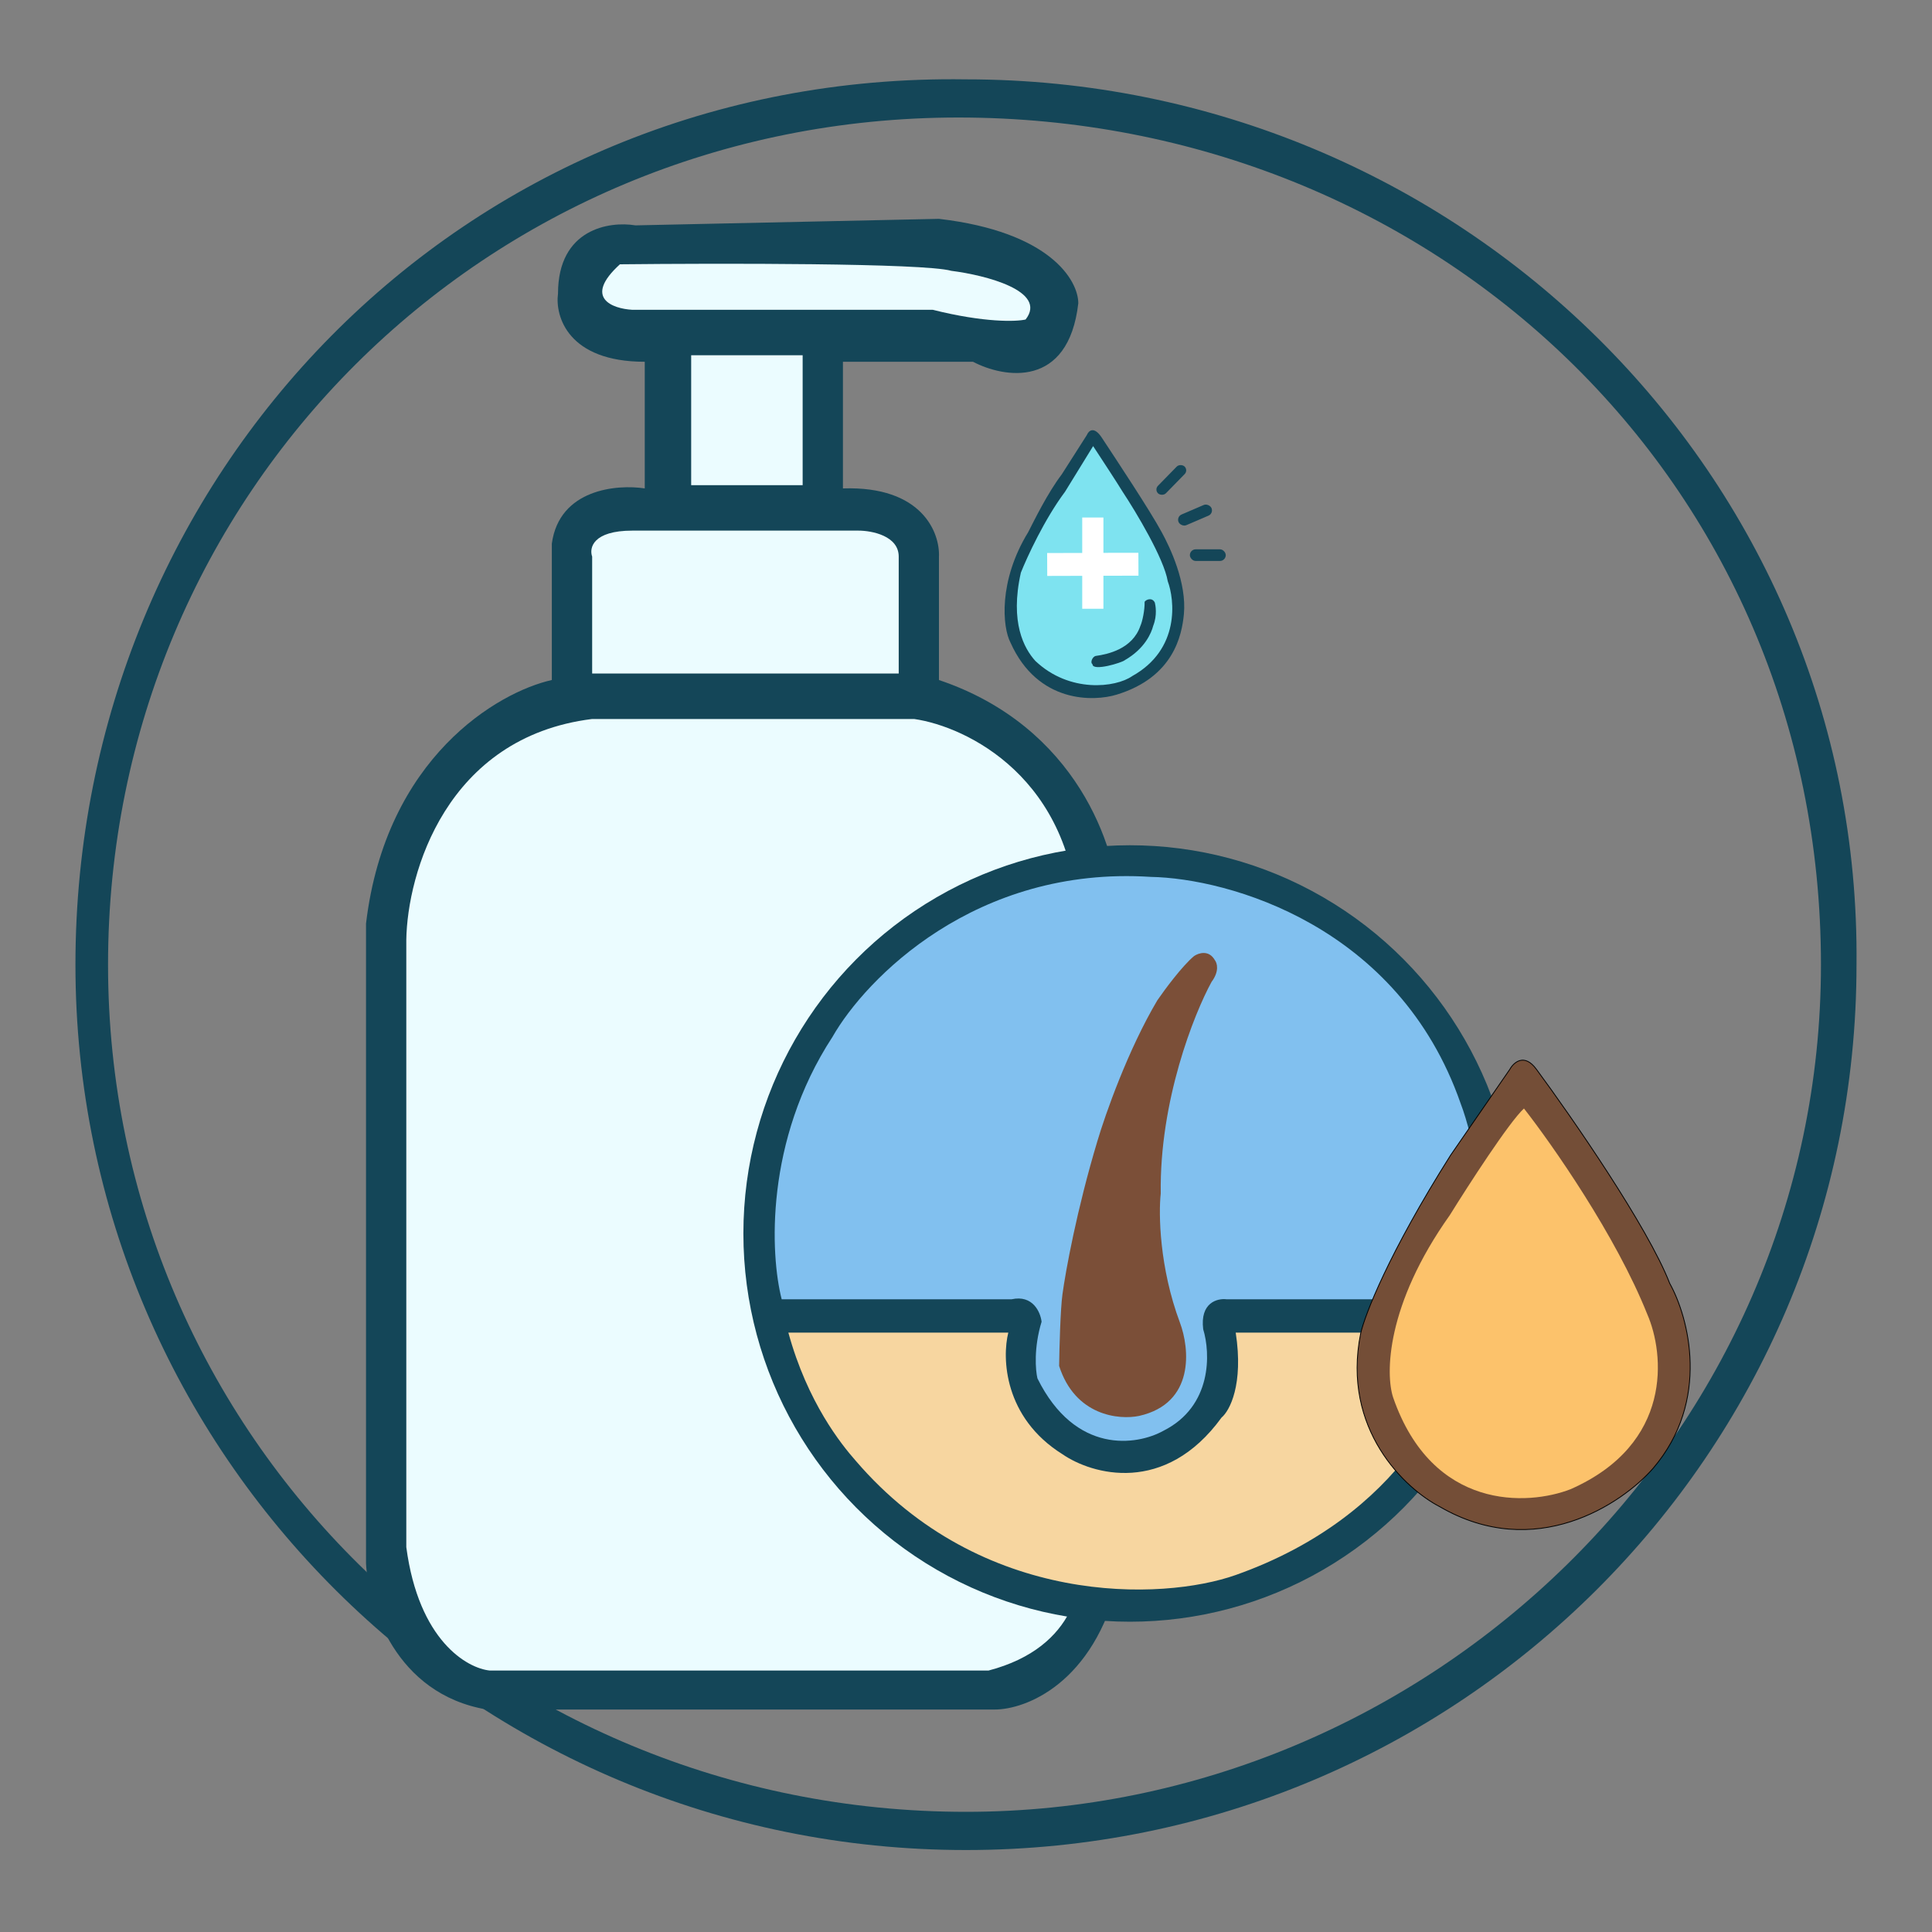 <svg xmlns="http://www.w3.org/2000/svg" fill="none" viewBox="0 0 40 40" height="40" width="40">
<rect x="0" y="0" width="40" height="40" fill="#808080" stroke="none"/>
<path fill="#144658" d="M38.437 19.973C38.437 30.096 30.182 38.303 20 38.303C9.817 38.303 1.562 30.096 1.562 19.973C1.562 9.849 9.547 1.485 20 1.643C30.182 1.643 38.542 9.807 38.437 19.973ZM2.237 19.973C2.237 29.726 10.19 37.512 20 37.512C29.559 37.512 37.701 29.726 37.701 19.973C37.701 9.912 29.652 2.433 19.842 2.433C10.032 2.433 2.237 10.22 2.237 19.973Z"></path>
<path fill="#144658" d="M23.159 18.719V32.705C22.646 34.856 21.235 35.394 20.594 35.394H10.079C8.181 35.071 7.621 33.242 7.578 32.368V19.122C7.988 15.68 10.314 14.326 11.425 14.079V11.255C11.579 10.126 12.772 10.023 13.349 10.112V7.49C11.759 7.49 11.489 6.548 11.553 6.078C11.553 4.733 12.622 4.576 13.156 4.666L19.44 4.531C21.748 4.8 22.325 5.809 22.325 6.279C22.12 8.055 20.786 7.826 20.145 7.49H17.452V10.112C19.094 10.058 19.461 11.031 19.44 11.524V14.079C22.312 15.047 23.116 17.576 23.159 18.719Z"></path>
<path fill="#EBFCFF" d="M22.326 19.122C22.223 16.11 20.017 15.043 18.927 14.886H12.259C9.233 15.262 8.433 18.091 8.412 19.458V32.032C8.669 33.968 9.673 34.542 10.143 34.587H20.466C22.313 34.103 22.475 32.682 22.326 32.032V19.122Z"></path>
<path fill="#EBFCFF" d="M12.26 13.945H18.607V11.524C18.607 11.094 18.052 10.986 17.774 10.986H13.093C12.273 10.986 12.196 11.345 12.26 11.524V13.945Z"></path>
<path fill="#EBFCFF" d="M19.695 5.607C19.131 5.445 14.887 5.45 12.835 5.472C12.065 6.172 12.685 6.391 13.091 6.414H19.311C20.388 6.683 21.042 6.66 21.234 6.615C21.696 6.024 20.401 5.696 19.695 5.607Z"></path>
<rect fill="#EBFCFF" height="2.69" width="2.308" y="7.355" x="14.31"></rect>
<ellipse fill="#144658" ry="8.038" rx="8.003" cy="25.538" cx="23.394"></ellipse>
<path fill="#F7D6A0" d="M20.876 27.59H16.322C16.719 29.039 17.42 29.907 17.719 30.246C20.324 33.282 24.072 33.144 25.584 32.609C29.048 31.381 30.167 28.751 30.293 27.59H25.584C25.75 28.666 25.458 29.211 25.291 29.349C24.118 30.963 22.606 30.528 21.997 30.108C20.783 29.349 20.744 28.113 20.876 27.59Z"></path>
<path fill="#81C0EF" d="M17.236 21.467C15.829 23.619 15.948 25.986 16.184 26.9H20.944C21.386 26.803 21.542 27.17 21.565 27.365C21.4 27.904 21.439 28.372 21.479 28.538C22.265 30.125 23.543 29.924 24.083 29.625C25.104 29.114 25.061 28.009 24.911 27.521C24.842 26.969 25.204 26.877 25.394 26.9H30.448C30.917 25.313 30.505 23.536 30.241 22.846C28.958 19.162 25.429 18.184 23.825 18.155C20.196 17.921 17.92 20.265 17.236 21.467Z"></path>
<path fill="#7B4F38" d="M24.032 24.71C24.004 22.792 24.722 20.99 25.084 20.329C25.25 20.108 25.199 19.938 25.153 19.88C25.029 19.659 24.814 19.731 24.722 19.794C24.474 20.001 24.113 20.49 23.963 20.708C23.356 21.729 22.882 23.077 22.721 23.623C22.293 25.044 22.06 26.331 21.997 26.797C21.955 27.1 21.933 27.912 21.928 28.28C22.259 29.315 23.17 29.401 23.584 29.315C24.743 29.053 24.63 27.918 24.429 27.383C24.001 26.238 23.986 25.123 24.032 24.71Z"></path>
<path stroke-width="0.017" stroke="black" fill="#744E37" d="M34.57 26.572C34.115 25.399 32.541 23.129 31.811 22.14C31.56 21.795 31.338 21.996 31.259 22.14L30.034 23.916C28.751 25.945 28.258 27.222 28.171 27.607C27.771 29.594 29.097 30.827 29.81 31.195C31.783 32.34 33.576 31.143 34.225 30.401C35.426 28.994 34.956 27.262 34.57 26.572Z"></path>
<path fill="#FCC26B" d="M34.105 27.21C33.456 25.582 32.133 23.692 31.552 22.95C31.249 23.226 30.402 24.537 30.017 25.158C28.693 27.021 28.683 28.452 28.844 28.935C29.659 31.281 31.633 31.177 32.518 30.832C34.643 29.894 34.462 28.027 34.105 27.21Z"></path>
<path fill="#144658" d="M24.051 11.017C23.81 10.57 23.123 9.535 22.814 9.065C22.648 8.81 22.537 8.92 22.502 9.007L21.982 9.822C21.691 10.204 21.413 10.773 21.288 11.017C20.665 12.033 20.755 12.989 20.921 13.304C21.487 14.57 22.651 14.526 23.119 14.382C24.298 14.021 24.469 13.152 24.511 12.718C24.573 12.063 24.224 11.332 24.051 11.017Z"></path>
<path fill="#7EE3F0" d="M23.242 10.18C23.14 10.011 22.793 9.481 22.632 9.236L22.051 10.18C21.626 10.748 21.264 11.534 21.136 11.856C20.904 12.89 21.205 13.428 21.435 13.683C22.142 14.355 23.101 14.236 23.439 13.999C24.441 13.442 24.317 12.408 24.177 12.034C24.098 11.563 23.521 10.602 23.242 10.18Z"></path>
<path fill="#144658" d="M23.61 12.959C23.445 13.44 22.93 13.546 22.69 13.58C22.619 13.59 22.565 13.717 22.619 13.752C22.619 13.907 23.238 13.718 23.291 13.666C23.702 13.429 23.838 13.105 23.875 12.959C23.965 12.735 23.922 12.527 23.91 12.477C23.853 12.358 23.723 12.416 23.698 12.46C23.702 12.632 23.652 12.867 23.61 12.959Z"></path>
<rect fill="#144658" rx="0.121" height="0.241" width="0.743" y="11.373" x="24.635"></rect>
<rect fill="#144658" transform="matrix(0.919 -0.395 0.412 0.911 24.352 10.7)" rx="0.121" height="0.242" width="0.74"></rect>
<rect fill="#144658" transform="matrix(0.699 -0.715 0.733 0.68 23.895 10.139)" rx="0.113" height="0.226" width="0.781"></rect>
<path fill="white" d="M22.845 11.446L23.569 11.445L23.571 11.919L22.845 11.92V12.604H22.406V11.922L21.682 11.924L21.68 11.45L22.406 11.448V10.715H22.845V11.446Z"></path>
</svg>
